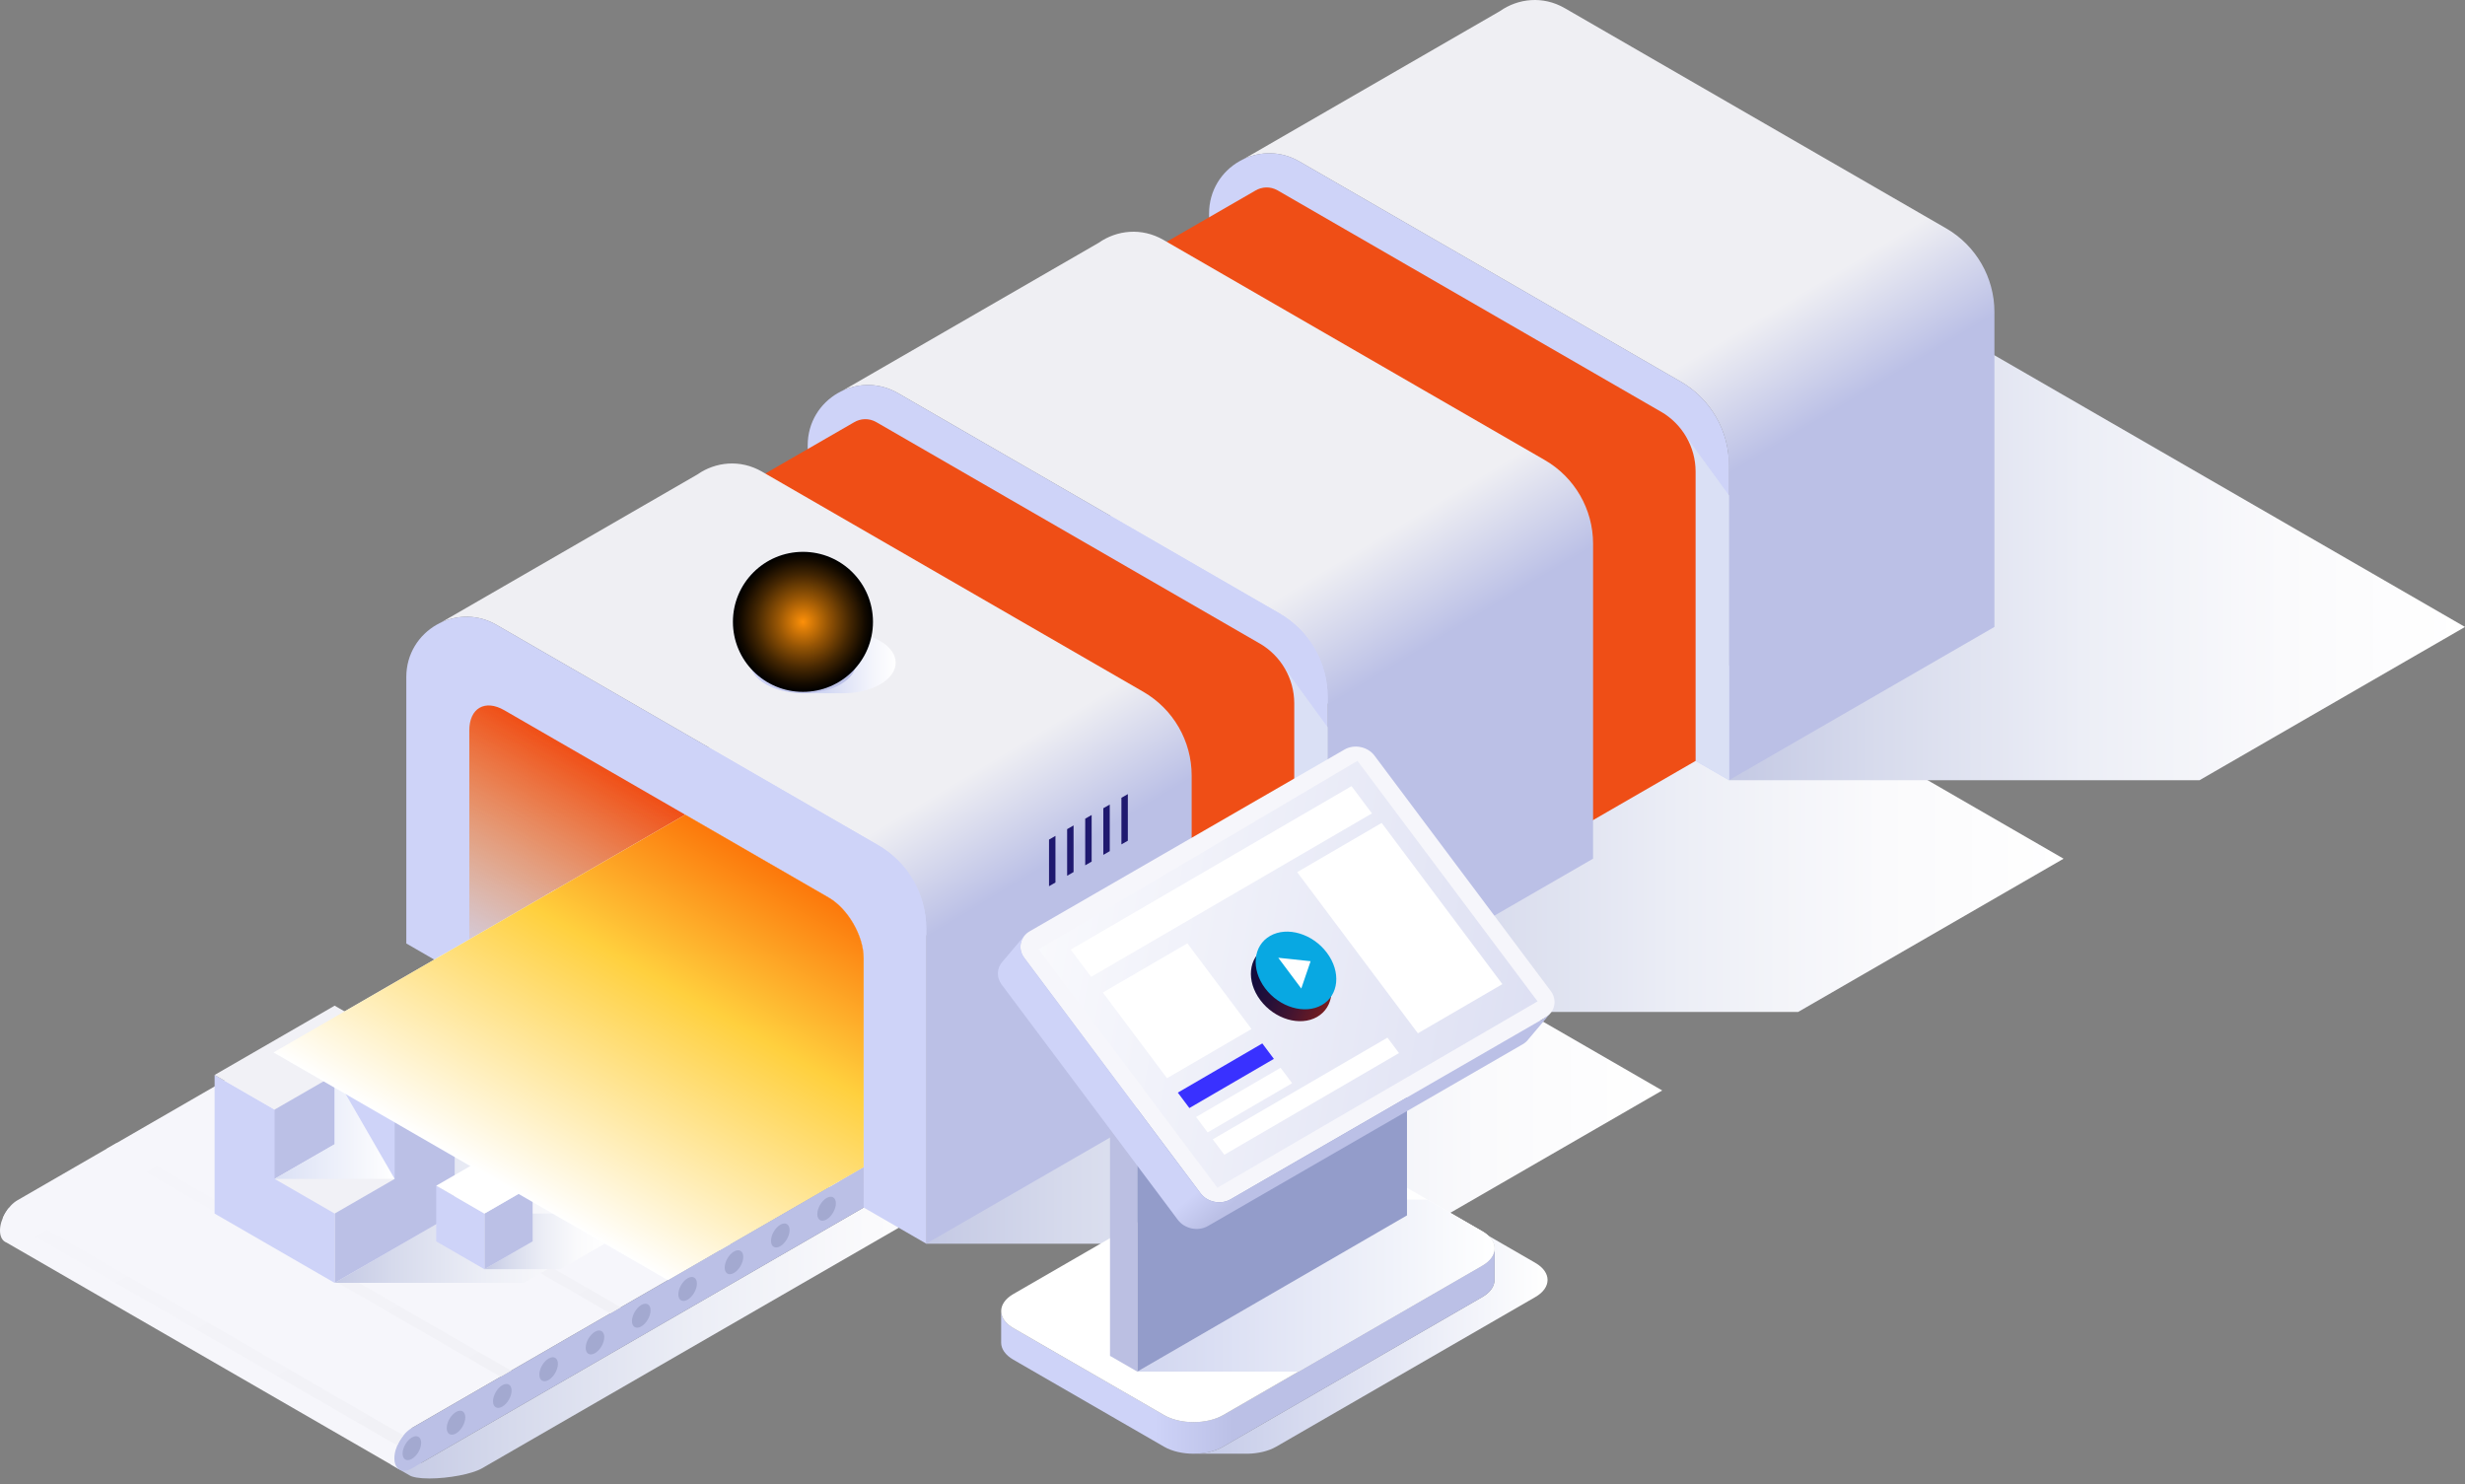 <?xml version="1.0" encoding="UTF-8"?>
<svg xmlns="http://www.w3.org/2000/svg" width="402" height="242" viewBox="0 0 402 242" fill="none">
  <rect x="0" y="0" width="402" height="242" fill="#808080" stroke="none"/>
  <path style="mix-blend-mode:multiply" d="M140.844 190.33V196.924L68.746 238.552L66.497 237.249L63.746 238.836L66.74 240.564C67.213 240.891 68.352 241.103 70.025 241.103C73.176 241.103 77.018 240.364 78.588 239.455L146.559 200.221L140.844 190.324V190.33Z" fill="url(#paint0_linear_74_26719)"></path>
  <path style="mix-blend-mode:multiply" d="M251.746 91.078L216.512 111.422V124.131V165.025H293.246L336.535 140.033L251.746 91.078Z" fill="url(#paint1_linear_74_26719)"></path>
  <path style="mix-blend-mode:multiply" d="M317.205 53.285L281.977 73.623V86.332V127.232H358.711L402 102.24L317.205 53.285Z" fill="url(#paint2_linear_74_26719)"></path>
  <path style="mix-blend-mode:multiply" d="M186.283 128.867L151.055 149.211V161.92V202.82H227.789L271.078 177.828L186.283 128.867Z" fill="url(#paint3_linear_74_26719)"></path>
  <path d="M317.379 37.236L255.183 1.329C251.62 -0.732 247.571 -0.259 244.626 1.807L202.871 25.915C205.604 24.648 208.919 24.6 211.895 26.321L274.091 62.228C278.97 65.046 281.969 70.246 281.969 75.876V127.23L325.258 102.238V50.883C325.258 45.253 322.252 40.047 317.379 37.236Z" fill="url(#paint4_linear_74_26719)"></path>
  <path d="M197.18 34.817V78.275L281.975 127.23V75.875C281.975 70.245 278.969 65.04 274.096 62.228L211.9 26.321C205.355 22.545 197.18 27.266 197.18 34.817Z" fill="#CED3F8"></path>
  <g style="mix-blend-mode:multiply">
    <path d="M274.855 71.016L281.976 80.791V127.23L276.528 124.085L274.855 71.016Z" fill="#DAE0F5"></path>
  </g>
  <path d="M181.082 46.794V94.264L254.629 136.728V89.555C254.629 85.525 252.478 81.798 248.987 79.78L186.47 43.685C184.076 42.304 181.088 44.031 181.088 46.794H181.082Z" fill="#CED3F8"></path>
  <path d="M270.881 67.144L208.363 31.049C207.139 30.346 205.763 30.455 204.709 31.091L182.91 43.672C183.953 43.085 185.286 43.006 186.468 43.685L248.985 79.779C252.476 81.797 254.627 85.519 254.627 89.555V136.728L276.523 124.086V76.913C276.523 72.883 274.371 69.156 270.881 67.138V67.144Z" fill="url(#paint5_linear_74_26719)"></path>
  <path d="M251.926 75.025L189.73 39.118C186.167 37.057 182.118 37.53 179.173 39.596L137.418 63.704C140.151 62.438 143.466 62.389 146.442 64.11L208.638 100.017C213.516 102.835 216.516 108.035 216.516 113.665V165.019L259.805 140.027V88.672C259.805 83.042 256.799 77.837 251.926 75.025Z" fill="url(#paint6_linear_74_26719)"></path>
  <path d="M131.723 72.606V116.064L216.518 165.019V113.664C216.518 108.034 213.512 102.835 208.639 100.017L146.443 64.11C139.898 60.334 131.723 65.055 131.723 72.606Z" fill="#CED3F8"></path>
  <g style="mix-blend-mode:multiply">
    <path d="M209.395 108.809L216.515 118.584V165.023L211.067 161.878L209.395 108.809Z" fill="#DAE0F5"></path>
  </g>
  <path d="M115.633 84.584V132.053L189.18 174.517V127.345C189.18 123.314 187.029 119.587 183.538 117.569L121.02 81.475C118.627 80.093 115.639 81.82 115.639 84.584H115.633Z" fill="#CED3F8"></path>
  <path d="M205.427 104.933L142.91 68.838C141.686 68.135 140.31 68.244 139.256 68.88L117.457 81.462C118.499 80.874 119.833 80.795 121.014 81.474L183.532 117.568C187.023 119.587 189.174 123.308 189.174 127.344V174.517L211.07 161.875V114.702C211.07 110.672 208.918 106.945 205.427 104.927V104.933Z" fill="url(#paint7_linear_74_26719)"></path>
  <path d="M186.461 112.818L124.265 76.911C120.702 74.85 116.653 75.323 113.708 77.389L71.953 101.497C74.686 100.23 78.001 100.182 80.977 101.903L143.173 137.81C148.052 140.628 151.051 145.828 151.051 151.458V202.812L194.34 177.82V126.465C194.34 120.835 191.334 115.636 186.461 112.818Z" fill="url(#paint8_linear_74_26719)"></path>
  <path d="M66.262 110.399V153.857L151.057 202.812V151.457C151.057 145.827 148.051 140.622 143.178 137.81L80.982 101.903C74.443 98.127 66.262 102.848 66.262 110.399Z" fill="#CED3F8"></path>
  <path d="M135.138 146.362L82.244 115.824C79.093 114 76.535 115.479 76.535 119.121V159.791L140.852 196.929V156.258C140.852 152.616 138.295 148.186 135.144 146.368L135.138 146.362Z" fill="url(#paint9_linear_74_26719)"></path>
  <path d="M140.846 156.252C140.846 152.61 138.289 148.18 135.137 146.362L111.751 132.859L2.854 195.728C1.279 196.637 0 198.855 0 200.673C0 201.704 0.412 202.389 1.054 202.625L64.954 239.52L67.172 232.865L140.846 190.323V156.246V156.252Z" fill="#F6F6FB"></path>
  <path d="M67.171 232.865C65.595 233.774 64.316 235.986 64.316 237.81C64.316 239.634 65.595 240.368 67.171 239.458L140.845 196.922V190.328L67.171 232.871V232.865Z" fill="#BBC0E6"></path>
  <path d="M65.656 237.04C65.656 236.076 66.335 234.901 67.171 234.416C68.008 233.937 68.686 234.325 68.686 235.289C68.686 236.252 68.008 237.428 67.171 237.907C66.335 238.391 65.656 237.998 65.656 237.034V237.04Z" fill="#A3A9D0"></path>
  <path d="M72.852 232.886C72.852 231.923 73.53 230.747 74.367 230.262C75.203 229.777 75.882 230.171 75.882 231.135C75.882 232.099 75.203 233.274 74.367 233.759C73.53 234.238 72.852 233.85 72.852 232.886Z" fill="#A3A9D0"></path>
  <path d="M80.402 228.519C80.402 227.556 81.081 226.38 81.917 225.895C82.754 225.41 83.433 225.804 83.433 226.768C83.433 227.731 82.754 228.907 81.917 229.386C81.081 229.871 80.402 229.477 80.402 228.513V228.519Z" fill="#A3A9D0"></path>
  <path d="M87.957 224.164C87.957 223.2 88.636 222.024 89.472 221.54C90.308 221.055 90.987 221.449 90.987 222.412C90.987 223.376 90.308 224.552 89.472 225.036C88.636 225.521 87.957 225.127 87.957 224.164Z" fill="#A3A9D0"></path>
  <path d="M95.516 219.8C95.516 218.831 96.194 217.661 97.031 217.176C97.867 216.692 98.546 217.085 98.546 218.049C98.546 219.013 97.867 220.188 97.031 220.667C96.194 221.152 95.516 220.758 95.516 219.794V219.8Z" fill="#A3A9D0"></path>
  <path d="M103.066 215.437C103.066 214.468 103.745 213.298 104.581 212.813C105.418 212.328 106.097 212.722 106.097 213.686C106.097 214.649 105.418 215.825 104.581 216.31C103.745 216.789 103.066 216.401 103.066 215.437Z" fill="#A3A9D0"></path>
  <path d="M110.625 211.074C110.625 210.11 111.304 208.935 112.14 208.45C112.976 207.965 113.655 208.359 113.655 209.322C113.655 210.286 112.976 211.462 112.14 211.947C111.304 212.431 110.625 212.037 110.625 211.074Z" fill="#A3A9D0"></path>
  <path d="M118.184 206.716C118.184 205.752 118.862 204.577 119.699 204.092C120.535 203.613 121.214 204.001 121.214 204.964C121.214 205.928 120.535 207.104 119.699 207.582C118.862 208.067 118.184 207.673 118.184 206.71V206.716Z" fill="#A3A9D0"></path>
  <path d="M125.738 202.351C125.738 201.388 126.417 200.212 127.253 199.727C128.089 199.242 128.768 199.636 128.768 200.6C128.768 201.564 128.089 202.739 127.253 203.224C126.417 203.709 125.738 203.315 125.738 202.351Z" fill="#A3A9D0"></path>
  <path d="M133.289 197.988C133.289 197.024 133.968 195.849 134.804 195.364C135.64 194.879 136.319 195.273 136.319 196.237C136.319 197.2 135.64 198.376 134.804 198.861C133.968 199.345 133.289 198.958 133.289 197.988Z" fill="#A3A9D0"></path>
  <path style="mix-blend-mode:multiply" d="M0.473 198.59L64.79 235.722C65.044 235.134 65.39 234.576 65.796 234.085L1.479 196.954C1.079 197.445 0.727 198.003 0.479 198.59H0.473ZM88.904 146.054L140.852 176.046V174.071L90.619 145.066L88.904 146.054ZM35.216 177.052L99.533 214.19L101.248 213.196L36.931 176.058L35.216 177.046V177.052ZM53.112 166.72L117.429 203.857L119.144 202.869L54.827 165.732L53.112 166.72ZM71.008 156.387L135.325 193.518L137.04 192.53L72.723 155.399L71.008 156.387ZM17.32 187.385L81.638 224.516L83.353 223.528L19.035 186.397L17.32 187.385Z" fill="url(#paint10_linear_74_26719)"></path>
  <path style="mix-blend-mode:multiply" d="M85.421 186.598H54.578L74.153 197.902L54.578 209.206H85.421L104.996 197.902L85.421 186.598Z" fill="url(#paint11_linear_74_26719)"></path>
  <path style="mix-blend-mode:multiply" d="M91.384 197.902H79.004L86.863 202.439L79.004 206.976H91.384L99.248 202.439L91.384 197.902Z" fill="url(#paint12_linear_74_26719)"></path>
  <path d="M54.578 209.208L74.153 197.904V175.301L54.578 186.6V209.208Z" fill="#BBC0E6"></path>
  <path d="M54.575 209.208L35 197.904V175.301L54.575 186.6V209.208Z" fill="#CED3F8"></path>
  <path d="M54.575 186.598L35 175.299L54.575 164L74.15 175.299L54.575 186.598Z" fill="#F1F1F6"></path>
  <path d="M44.785 192.25L54.575 186.601V175.297L44.785 180.946V192.25Z" fill="#BBC0E6"></path>
  <path d="M64.368 192.25L54.578 186.601V175.297L64.368 180.946V192.25Z" fill="#CED3F8"></path>
  <path d="M54.575 197.9L44.785 192.251L54.575 186.602L64.365 192.251L54.575 197.9Z" fill="#F1F1F6"></path>
  <path style="mix-blend-mode:multiply" d="M44.785 192.254H64.365L54.575 175.301V186.605L44.785 192.254Z" fill="url(#paint13_linear_74_26719)"></path>
  <path d="M79.004 206.98L86.863 202.443V193.363L79.004 197.906V206.98Z" fill="#BBC0E6"></path>
  <path d="M79.004 206.98L71.141 202.443V193.363L79.004 197.906V206.98Z" fill="#CED3F8"></path>
  <path d="M79.004 197.902L71.141 193.36L79.004 188.828L86.863 193.36L79.004 197.902Z" fill="white"></path>
  <path d="M182.883 137.7L183.931 137.1V129.5L182.883 130.1V137.7Z" fill="#1F196F"></path>
  <path d="M179.934 139.409L180.982 138.803V131.203L179.934 131.803V139.409Z" fill="#1F196F"></path>
  <path d="M176.98 141.112L178.029 140.506V132.906L176.98 133.506V141.112Z" fill="#1F196F"></path>
  <path d="M174.031 142.815L175.08 142.209V134.609L174.031 135.215V142.815Z" fill="#1F196F"></path>
  <path d="M171.078 144.518L172.127 143.912V136.312L171.078 136.919V144.518Z" fill="#1F196F"></path>
  <path style="mix-blend-mode:multiply" d="M108.927 208.758L140.846 190.329V156.252C140.846 152.61 138.289 148.18 135.137 146.362L111.751 132.859L44.609 171.627L108.927 208.764V208.758Z" fill="url(#paint14_linear_74_26719)"></path>
  <path style="mix-blend-mode:multiply" d="M143.516 104.51C141.71 103.468 139.316 102.989 136.959 103.062H130.547V103.668C129.844 103.892 129.184 104.171 128.596 104.516C125.238 106.468 125.257 109.631 128.638 111.589C129.22 111.922 129.868 112.201 130.553 112.419V113.049H137.704C139.831 113.013 141.947 112.528 143.565 111.589C146.922 109.631 146.904 106.468 143.522 104.516L143.516 104.51Z" fill="url(#paint15_linear_74_26719)"></path>
  <path d="M124.893 111.58C123.19 110.598 122.342 109.307 122.348 108.022V105.695C122.348 106.986 123.202 108.271 124.905 109.259C128.287 111.21 133.753 111.21 137.11 109.259C138.777 108.289 139.613 107.016 139.619 105.75V108.077C139.607 109.35 138.771 110.616 137.104 111.586C133.747 113.537 128.281 113.537 124.899 111.586L124.893 111.58Z" fill="url(#paint16_linear_74_26719)"></path>
  <path d="M124.9 109.255C121.518 107.303 121.5 104.14 124.858 102.182C128.215 100.231 133.681 100.231 137.063 102.182C140.444 104.134 140.463 107.297 137.105 109.255C133.748 111.206 128.282 111.206 124.9 109.255Z" fill="white"></path>
  <g style="mix-blend-mode:multiply">
    <path d="M136.214 109.701C136.523 109.568 136.826 109.423 137.105 109.259C140.462 107.308 140.45 104.138 137.063 102.187C136.341 101.768 135.523 101.447 134.657 101.211H130.554V101.726C129.96 101.914 129.396 102.156 128.893 102.447C126.039 104.108 126.051 106.798 128.93 108.459C129.427 108.744 129.978 108.98 130.56 109.162V109.701H136.22H136.214Z" fill="#EFEFF3"></path>
  </g>
  <path d="M125.744 108.453C124.295 107.617 123.574 106.52 123.574 105.423V97.133C123.574 98.23 124.301 99.327 125.75 100.163C128.628 101.823 133.277 101.823 136.131 100.163C137.549 99.339 138.258 98.254 138.264 97.175V105.466C138.252 106.544 137.543 107.623 136.125 108.453C133.265 110.114 128.616 110.114 125.744 108.453Z" fill="url(#paint17_linear_74_26719)"></path>
  <g style="mix-blend-mode:screen">
    <path d="M126.211 100.38C126.059 100.307 125.895 100.247 125.75 100.162C125.12 99.798 124.635 99.38 124.277 98.938V107.24C124.635 107.682 125.114 108.095 125.744 108.458C125.889 108.543 126.053 108.604 126.211 108.676V100.38Z" fill="#362E94"></path>
  </g>
  <path style="mix-blend-mode:multiply" d="M132.379 109.619C133.755 109.461 135.064 109.073 136.13 108.455C136.457 108.267 136.742 108.061 136.997 107.843V99.559C136.748 99.771 136.464 99.977 136.136 100.165C135.07 100.783 133.761 101.171 132.379 101.328V109.619Z" fill="url(#paint18_linear_74_26719)"></path>
  <path d="M136.13 100.164C133.27 101.824 128.628 101.824 125.749 100.164C124.391 99.382 123.682 98.364 123.598 97.34C123.507 98.497 124.216 99.673 125.749 100.558C128.628 102.218 133.276 102.218 136.13 100.558C137.639 99.679 138.336 98.516 138.245 97.364C138.166 98.382 137.463 99.382 136.13 100.164Z" fill="#A9A9FF"></path>
  <path d="M125.75 100.163C122.872 98.503 122.859 95.812 125.714 94.152C128.574 92.491 133.222 92.491 136.095 94.152C138.974 95.812 138.986 98.503 136.131 100.169C133.271 101.83 128.629 101.83 125.75 100.169V100.163Z" fill="#807DFB"></path>
  <path style="mix-blend-mode:screen" d="M119.527 101.41C119.527 95.101 124.642 89.992 130.951 89.992C137.26 89.992 142.368 95.107 142.368 101.41C142.368 107.712 137.254 112.827 130.951 112.827C124.648 112.827 119.527 107.712 119.527 101.41Z" fill="url(#paint19_radial_74_26719)"></path>
  <path style="mix-blend-mode:multiply" d="M250.401 205.948L242.717 201.512C243.401 202.154 243.741 202.887 243.729 203.615V208.76C243.717 209.76 243.056 210.754 241.741 211.511L199.465 235.922C198.156 236.679 196.422 237.061 194.695 237.067H203.501C205.18 237.031 206.846 236.655 208.119 235.922L250.395 211.511C253.043 209.984 253.043 207.475 250.395 205.948H250.401Z" fill="url(#paint20_linear_74_26719)"></path>
  <path d="M241.747 206.359L199.471 230.769C196.823 232.296 192.484 232.296 189.835 230.769L165.261 216.582C163.946 215.825 163.286 214.825 163.273 213.825V218.97C163.279 219.97 163.94 220.97 165.261 221.733L189.835 235.92C192.484 237.448 196.823 237.448 199.471 235.92L241.747 211.51C243.056 210.752 243.717 209.758 243.735 208.758V203.613C243.717 204.607 243.056 205.601 241.747 206.359Z" fill="url(#paint21_linear_74_26719)"></path>
  <path d="M241.75 200.797C244.398 202.324 244.398 204.827 241.75 206.361L199.474 230.771C196.825 232.298 192.486 232.298 189.838 230.771L165.264 216.584C162.615 215.057 162.615 212.548 165.264 211.021L207.54 186.61C210.188 185.083 214.527 185.083 217.176 186.61L241.744 200.797H241.75Z" fill="white"></path>
  <path style="mix-blend-mode:multiply" d="M241.748 200.798L232.797 195.629H225.003L229.464 198.205L185.484 223.676H211.756L241.748 206.362C244.396 204.828 244.396 202.325 241.748 200.798Z" fill="url(#paint22_linear_74_26719)"></path>
  <path d="M181.023 181.441L185.484 184.017V223.681L181.023 221.106V181.441Z" fill="#BBBFE2"></path>
  <path d="M185.484 174.612L229.457 149.141V198.204L185.484 223.682V174.612Z" fill="#939CCA"></path>
  <path d="M224.163 123.227C223.06 121.761 220.861 121.306 219.273 122.227L167.93 151.868C166.343 152.783 165.937 154.74 167.04 156.207L195.777 194.58C196.88 196.053 199.08 196.502 200.668 195.586L252.01 165.946C253.598 165.031 254.004 163.073 252.901 161.607L224.163 123.233V123.227Z" fill="#F6F6FB"></path>
  <path d="M200.667 195.588C199.073 196.503 196.873 196.054 195.776 194.582L167.039 156.208C166.154 155.032 166.239 153.542 167.13 152.523L163.493 156.82C162.56 157.838 162.457 159.359 163.354 160.559L192.092 198.933C193.195 200.399 195.395 200.854 196.982 199.939L248.325 170.298C248.713 170.074 249.028 169.789 249.27 169.462L252.73 165.371C252.524 165.589 252.282 165.783 252.003 165.947L200.661 195.588H200.667Z" fill="url(#paint23_linear_74_26719)"></path>
  <path d="M198.526 193.688C188.817 180.725 179.109 167.762 169.406 154.8C186.732 144.558 204.053 134.316 221.373 124.074C231.166 137.146 240.953 150.224 250.747 163.296C233.342 173.429 215.937 183.562 198.532 193.688H198.526Z" fill="url(#paint24_linear_74_26719)"></path>
  <path style="mix-blend-mode:screen" d="M206.356 154.561C203.568 156.155 203.205 159.979 205.532 163.088C207.865 166.203 212.01 167.427 214.798 165.833C217.58 164.239 217.949 160.421 215.616 157.306C213.289 154.197 209.138 152.967 206.356 154.561Z" fill="url(#paint25_linear_74_26719)"></path>
  <path d="M207.133 152.623C204.346 154.217 203.982 158.041 206.309 161.15C208.642 164.265 212.788 165.489 215.575 163.895C218.357 162.302 218.727 158.484 216.393 155.369C214.066 152.26 209.915 151.029 207.133 152.623Z" fill="#08A8E2"></path>
  <path d="M208.465 156.191L212.216 161.203L213.737 156.749L208.465 156.191Z" fill="white"></path>
  <g style="mix-blend-mode:screen">
    <path d="M223.738 132.647L177.946 159.3L174.613 154.858L220.411 128.199L223.738 132.647Z" fill="white"></path>
  </g>
  <g style="mix-blend-mode:screen">
    <path d="M204.102 167.805L190.321 175.829L179.855 161.854L193.643 153.836L204.102 167.805Z" fill="white"></path>
  </g>
  <g style="mix-blend-mode:screen">
    <path d="M245.012 160.489L231.231 168.506L211.547 142.223L225.328 134.199L245.012 160.489Z" fill="white"></path>
  </g>
  <g style="mix-blend-mode:screen">
    <path d="M207.748 172.677L193.967 180.695L192.082 178.18L205.863 170.156L207.748 172.677Z" fill="#3931FF"></path>
  </g>
  <g style="mix-blend-mode:screen">
    <path d="M210.724 176.644L196.943 184.668L195.059 182.153L208.84 174.129L210.724 176.644Z" fill="white"></path>
  </g>
  <g style="mix-blend-mode:screen">
    <path d="M228.155 171.73L199.666 188.311L197.781 185.796L226.27 169.215L228.155 171.73Z" fill="white"></path>
  </g>
  <defs>
    <linearGradient id="paint0_linear_74_26719" x1="63.74" y1="215.723" x2="167.467" y2="215.723" gradientUnits="userSpaceOnUse">
      <stop stop-color="#C4C9E4"></stop>
      <stop offset="0.19" stop-color="#D6DAEC"></stop>
      <stop offset="0.48" stop-color="#ECEEF6"></stop>
      <stop offset="0.75" stop-color="#FAFAFC"></stop>
      <stop offset="1" stop-color="white"></stop>
    </linearGradient>
    <linearGradient id="paint1_linear_74_26719" x1="216.512" y1="128.052" x2="336.535" y2="128.052" gradientUnits="userSpaceOnUse">
      <stop stop-color="#C4C9E4"></stop>
      <stop offset="0.19" stop-color="#D6DAEC"></stop>
      <stop offset="0.48" stop-color="#ECEEF6"></stop>
      <stop offset="0.75" stop-color="#FAFAFC"></stop>
      <stop offset="1" stop-color="white"></stop>
    </linearGradient>
    <linearGradient id="paint2_linear_74_26719" x1="281.977" y1="90.259" x2="402" y2="90.259" gradientUnits="userSpaceOnUse">
      <stop stop-color="#C4C9E4"></stop>
      <stop offset="0.19" stop-color="#D6DAEC"></stop>
      <stop offset="0.48" stop-color="#ECEEF6"></stop>
      <stop offset="0.75" stop-color="#FAFAFC"></stop>
      <stop offset="1" stop-color="white"></stop>
    </linearGradient>
    <linearGradient id="paint3_linear_74_26719" x1="151.055" y1="165.841" x2="271.078" y2="165.841" gradientUnits="userSpaceOnUse">
      <stop stop-color="#C4C9E4"></stop>
      <stop offset="0.19" stop-color="#D6DAEC"></stop>
      <stop offset="0.48" stop-color="#ECEEF6"></stop>
      <stop offset="0.75" stop-color="#FAFAFC"></stop>
      <stop offset="1" stop-color="white"></stop>
    </linearGradient>
    <linearGradient id="paint4_linear_74_26719" x1="243.287" y1="1.632" x2="309.453" y2="111.74" gradientUnits="userSpaceOnUse">
      <stop offset="0.51" stop-color="#EFEFF3"></stop>
      <stop offset="0.66" stop-color="#BBC0E6"></stop>
    </linearGradient>
    <linearGradient id="paint5_linear_74_26719" x1="-377.76" y1="83.633" x2="-376.383" y2="83.633" gradientUnits="userSpaceOnUse">
      <stop offset="0.4" stop-color="#FD9009"></stop>
      <stop offset="0.45" stop-color="#F97F0C"></stop>
      <stop offset="0.56" stop-color="#F05514"></stop>
      <stop offset="0.57" stop-color="#EF4E16"></stop>
    </linearGradient>
    <linearGradient id="paint6_linear_74_26719" x1="177.834" y1="39.421" x2="243.993" y2="149.529" gradientUnits="userSpaceOnUse">
      <stop offset="0.51" stop-color="#EFEFF3"></stop>
      <stop offset="0.66" stop-color="#BBC0E6"></stop>
    </linearGradient>
    <linearGradient id="paint7_linear_74_26719" x1="-443.213" y1="121.423" x2="-441.836" y2="121.423" gradientUnits="userSpaceOnUse">
      <stop offset="0.4" stop-color="#FD9009"></stop>
      <stop offset="0.45" stop-color="#F97F0C"></stop>
      <stop offset="0.56" stop-color="#F05514"></stop>
      <stop offset="0.57" stop-color="#EF4E16"></stop>
    </linearGradient>
    <linearGradient id="paint8_linear_74_26719" x1="112.369" y1="77.214" x2="178.529" y2="187.322" gradientUnits="userSpaceOnUse">
      <stop offset="0.51" stop-color="#EFEFF3"></stop>
      <stop offset="0.66" stop-color="#BBC0E6"></stop>
    </linearGradient>
    <linearGradient id="paint9_linear_74_26719" x1="99.546" y1="173.076" x2="120.011" y2="137.629" gradientUnits="userSpaceOnUse">
      <stop stop-color="#FE910A" stop-opacity="0"></stop>
      <stop offset="1" stop-color="#F04F17"></stop>
    </linearGradient>
    <linearGradient id="paint10_linear_74_26719" x1="57.778" y1="164.023" x2="90.582" y2="220.832" gradientUnits="userSpaceOnUse">
      <stop stop-color="#F6F6FB"></stop>
      <stop offset="1" stop-color="#F1F1F6"></stop>
    </linearGradient>
    <linearGradient id="paint11_linear_74_26719" x1="54.578" y1="197.902" x2="104.996" y2="197.902" gradientUnits="userSpaceOnUse">
      <stop stop-color="#C4C9E4"></stop>
      <stop offset="0.19" stop-color="#D6DAEC"></stop>
      <stop offset="0.48" stop-color="#ECEEF6"></stop>
      <stop offset="0.75" stop-color="#FAFAFC"></stop>
      <stop offset="1" stop-color="white"></stop>
    </linearGradient>
    <linearGradient id="paint12_linear_74_26719" x1="79.004" y1="202.439" x2="99.248" y2="202.439" gradientUnits="userSpaceOnUse">
      <stop stop-color="#C4C9E4"></stop>
      <stop offset="0.19" stop-color="#D6DAEC"></stop>
      <stop offset="0.48" stop-color="#ECEEF6"></stop>
      <stop offset="0.75" stop-color="#FAFAFC"></stop>
      <stop offset="1" stop-color="white"></stop>
    </linearGradient>
    <linearGradient id="paint13_linear_74_26719" x1="44.785" y1="183.778" x2="64.365" y2="183.778" gradientUnits="userSpaceOnUse">
      <stop stop-color="#DAE0F5"></stop>
      <stop offset="1" stop-color="white"></stop>
    </linearGradient>
    <linearGradient id="paint14_linear_74_26719" x1="84.746" y1="194.801" x2="118.32" y2="136.653" gradientUnits="userSpaceOnUse">
      <stop stop-color="white"></stop>
      <stop offset="0.62" stop-color="#FFD03E"></stop>
      <stop offset="1" stop-color="#FC780B"></stop>
    </linearGradient>
    <linearGradient id="paint15_linear_74_26719" x1="126.087" y1="108.043" x2="146.067" y2="108.043" gradientUnits="userSpaceOnUse">
      <stop offset="0.43" stop-color="#D1D7F3"></stop>
      <stop offset="0.49" stop-color="#D7DCF4"></stop>
      <stop offset="0.81" stop-color="#F4F5FC"></stop>
      <stop offset="1" stop-color="white"></stop>
    </linearGradient>
    <linearGradient id="paint16_linear_74_26719" x1="122.348" y1="109.368" x2="139.613" y2="109.368" gradientUnits="userSpaceOnUse">
      <stop stop-color="#CED3F8"></stop>
      <stop offset="0.42" stop-color="#C4C9EE"></stop>
      <stop offset="1" stop-color="#BBC0E6"></stop>
    </linearGradient>
    <linearGradient id="paint17_linear_74_26719" x1="123.58" y1="103.417" x2="138.27" y2="103.417" gradientUnits="userSpaceOnUse">
      <stop stop-color="#6B67E9"></stop>
      <stop offset="0.38" stop-color="#5D59D5"></stop>
      <stop offset="1" stop-color="#423EAF"></stop>
    </linearGradient>
    <linearGradient id="paint18_linear_74_26719" x1="134.682" y1="109.619" x2="134.682" y2="99.559" gradientUnits="userSpaceOnUse">
      <stop stop-color="#EFEFF3"></stop>
      <stop offset="0.5" stop-color="#DDE1F3"></stop>
      <stop offset="1" stop-color="#D1D7F3"></stop>
    </linearGradient>
    <radialGradient id="paint19_radial_74_26719" cx="0" cy="0" r="1" gradientUnits="userSpaceOnUse" gradientTransform="translate(130.951 101.41) scale(11.424 11.424)">
      <stop stop-color="#FD9009"></stop>
      <stop offset="0.36" stop-color="#965505"></stop>
      <stop offset="0.67" stop-color="#452702"></stop>
      <stop offset="0.89" stop-color="#130A00"></stop>
      <stop offset="1"></stop>
    </radialGradient>
    <linearGradient id="paint20_linear_74_26719" x1="194.695" y1="219.292" x2="252.389" y2="219.292" gradientUnits="userSpaceOnUse">
      <stop stop-color="#C4CAE8"></stop>
      <stop offset="1" stop-color="white"></stop>
    </linearGradient>
    <linearGradient id="paint21_linear_74_26719" x1="163.273" y1="220.34" x2="243.735" y2="220.34" gradientUnits="userSpaceOnUse">
      <stop offset="0.31" stop-color="#CED3F8"></stop>
      <stop offset="0.47" stop-color="#BBC0E6"></stop>
    </linearGradient>
    <linearGradient id="paint22_linear_74_26719" x1="185.484" y1="209.652" x2="243.735" y2="209.652" gradientUnits="userSpaceOnUse">
      <stop stop-color="#D1D6F0"></stop>
      <stop offset="0.73" stop-color="#F1F3FA"></stop>
      <stop offset="1" stop-color="white"></stop>
    </linearGradient>
    <linearGradient id="paint23_linear_74_26719" x1="184.983" y1="137.543" x2="227.314" y2="187.994" gradientUnits="userSpaceOnUse">
      <stop offset="0.76" stop-color="#CED3F8"></stop>
      <stop offset="0.84" stop-color="#BBC0E6"></stop>
    </linearGradient>
    <linearGradient id="paint24_linear_74_26719" x1="151" y1="145" x2="352.483" y2="179.818" gradientUnits="userSpaceOnUse">
      <stop stop-color="white"></stop>
      <stop offset="1" stop-color="#BBC0E6"></stop>
    </linearGradient>
    <linearGradient id="paint25_linear_74_26719" x1="203.344" y1="157.397" x2="222.876" y2="164.972" gradientUnits="userSpaceOnUse">
      <stop stop-color="#0F0D3F"></stop>
      <stop offset="0.11" stop-color="#150D3D"></stop>
      <stop offset="0.27" stop-color="#261038"></stop>
      <stop offset="0.45" stop-color="#421430"></stop>
      <stop offset="0.64" stop-color="#691A24"></stop>
      <stop offset="0.84" stop-color="#9B2216"></stop>
      <stop offset="1" stop-color="#C6290A"></stop>
    </linearGradient>
  </defs>
</svg>
